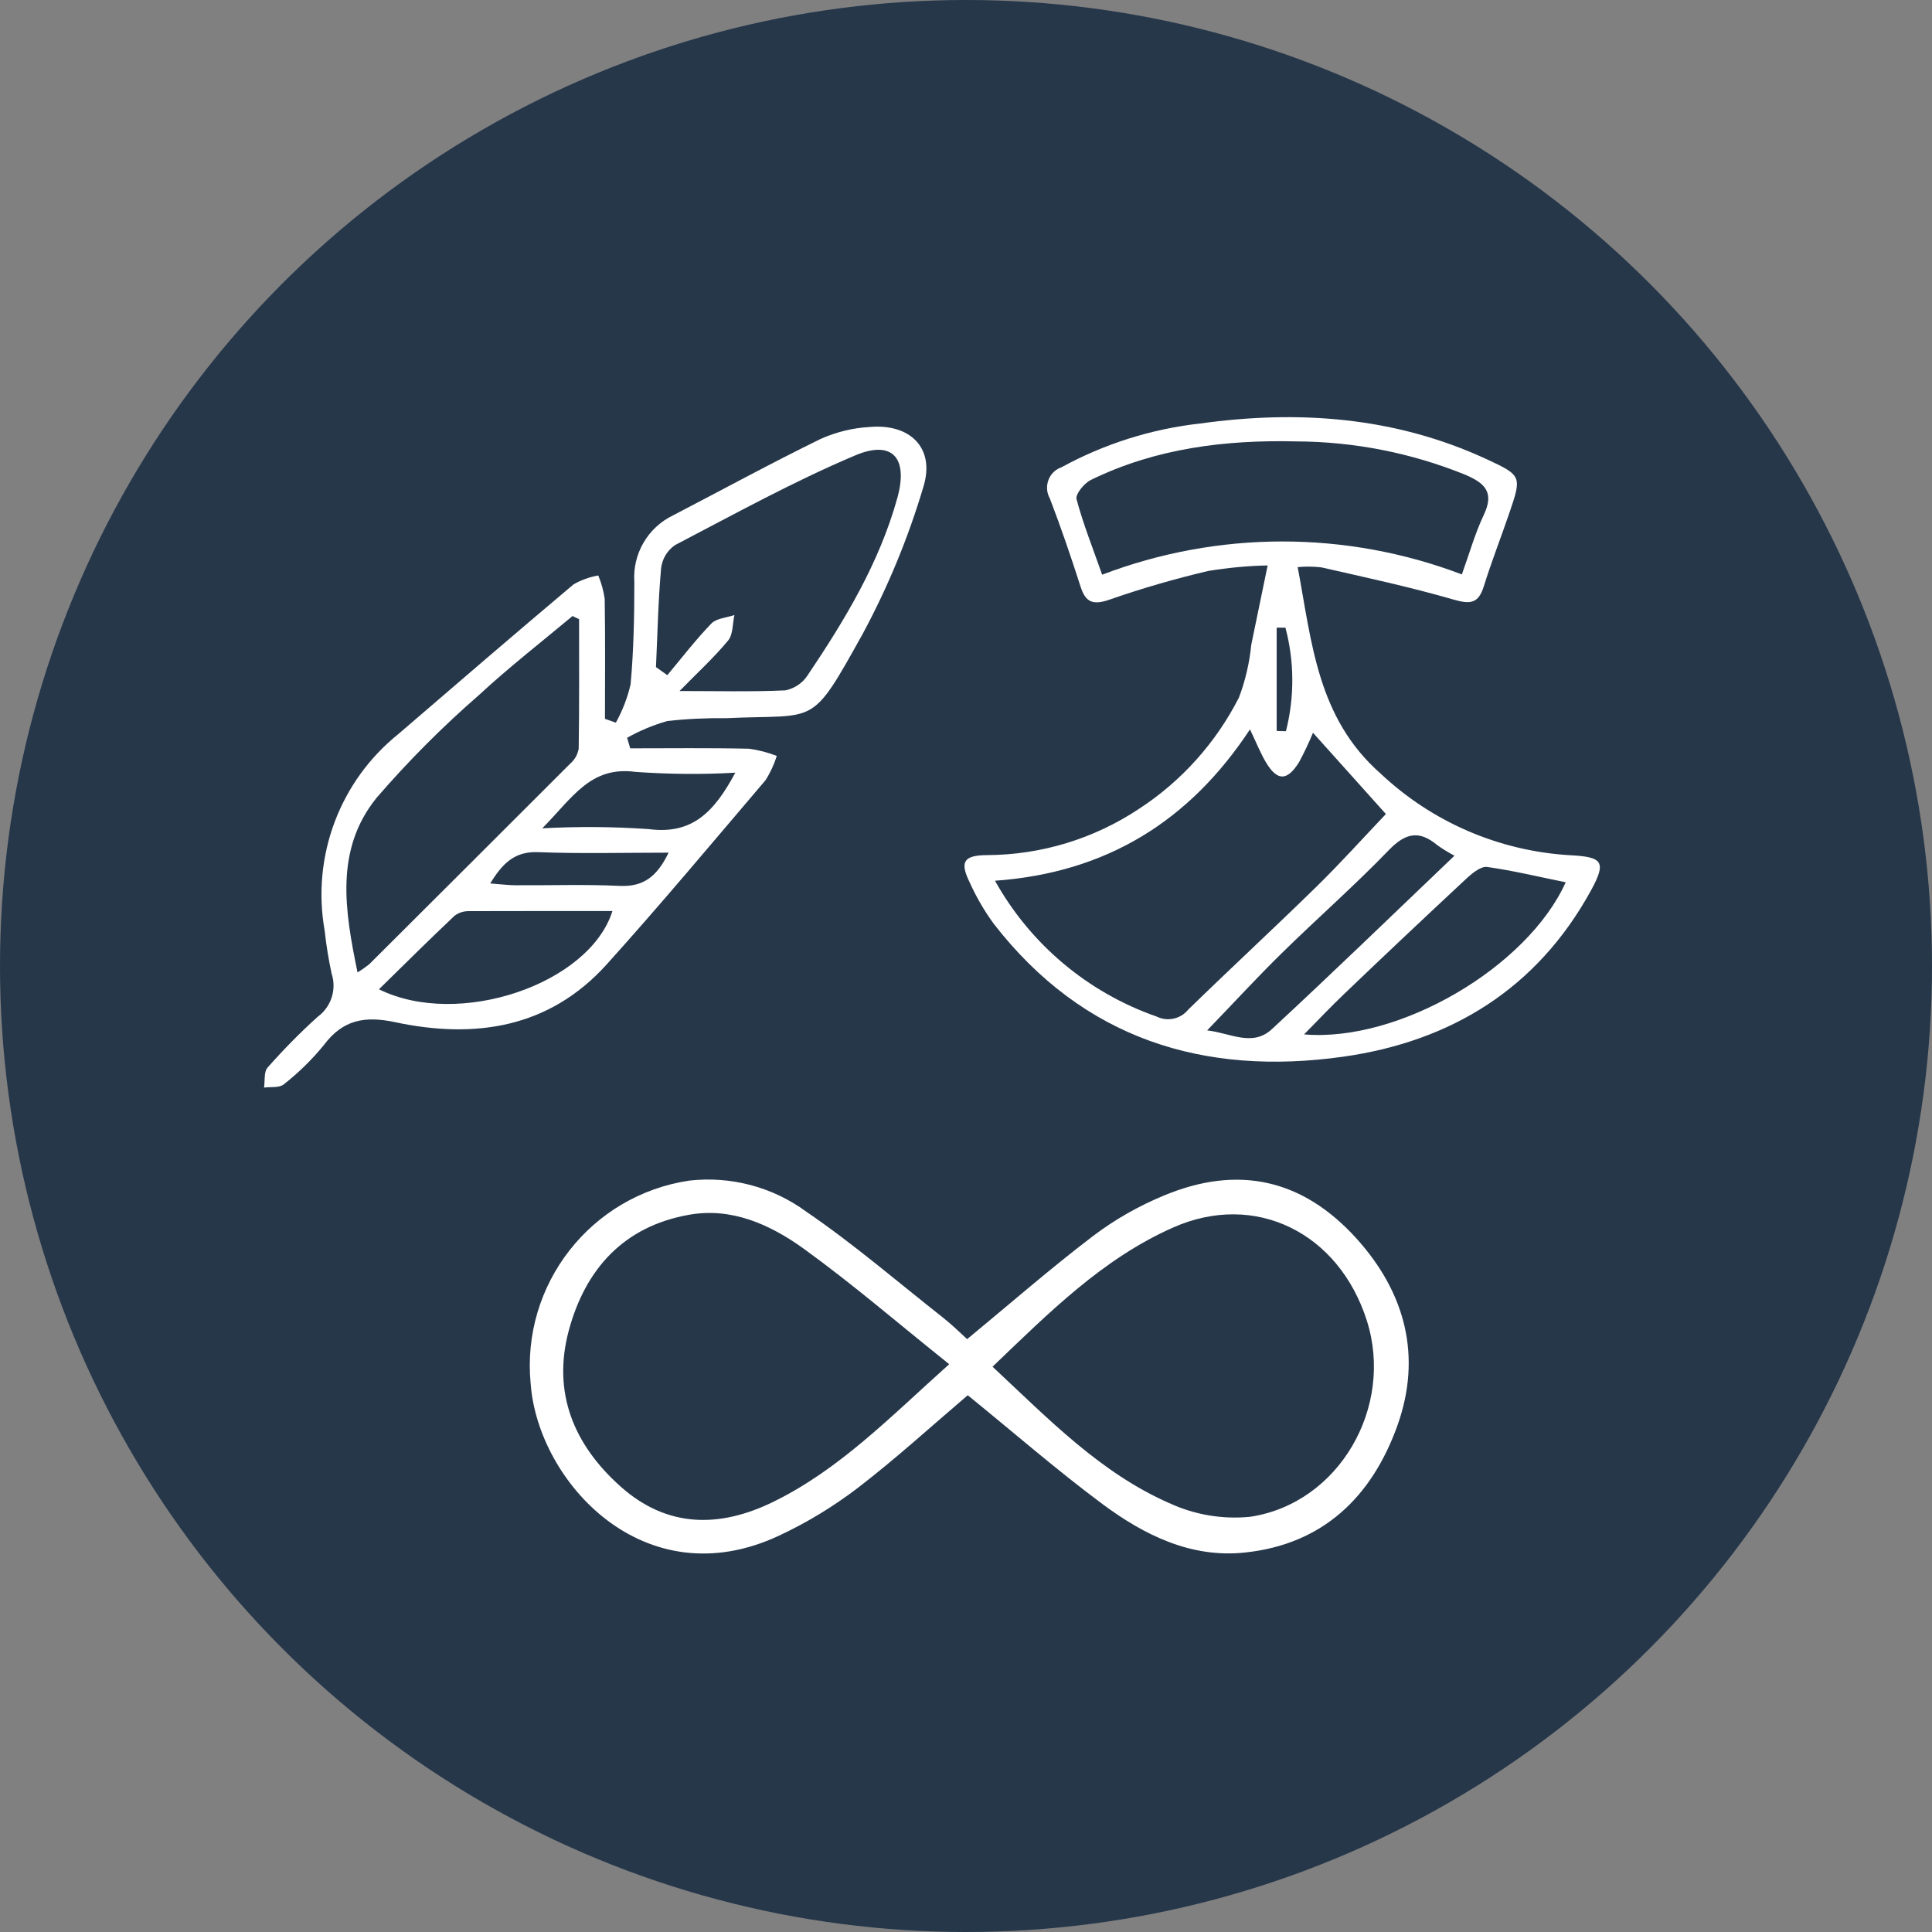 <?xml version="1.0" encoding="UTF-8"?>
<svg id="Labels" xmlns="http://www.w3.org/2000/svg" width="150" height="150" xmlns:xlink="http://www.w3.org/1999/xlink" viewBox="0 0 150 150">
  <rect x="0" y="0" width="150" height="150" fill="#808080" stroke="none"/>
  <defs>
    <style>
      .cls-1 {
        fill: none;
      }

      .cls-2 {
        clip-path: url(#clippath);
      }

      .cls-3 {
        fill: #fff;
      }

      .cls-4 {
        fill: #26374a;
      }
    </style>
    <clipPath id="clippath">
      <rect class="cls-1" x="20.5" y="29.39" width="109.01" height="91.22"/>
    </clipPath>
  </defs>
  <circle id="Ellipse_15" data-name="Ellipse 15" class="cls-4" cx="75" cy="75" r="75"/>
  <g class="cls-2">
    <g id="Group_4632" data-name="Group 4632">
      <path id="Path_2389" data-name="Path 2389" class="cls-3" d="m47.82,56.1c.51-.93.9-1.93,1.14-2.97.24-2.64.29-5.29.29-7.94-.15-2.18,1.04-4.23,3.01-5.18,3.81-1.98,7.59-4.04,11.45-5.93,1.21-.54,2.51-.86,3.83-.93,3.13-.27,5.07,1.64,4.16,4.62-1.18,3.98-2.77,7.83-4.74,11.48-4.09,7.35-3.46,6.17-10.58,6.51-1.52-.02-3.05.05-4.57.22-1.09.31-2.14.75-3.12,1.3.08.27.16.54.24.82,3.08,0,6.15-.04,9.22.03.74.1,1.47.29,2.16.56-.21.66-.5,1.3-.88,1.89-4.08,4.79-8.12,9.63-12.33,14.3-4.47,4.95-10.24,5.8-16.43,4.48-2.35-.5-4.05-.19-5.52,1.77-.92,1.13-1.97,2.16-3.12,3.06-.34.28-1.01.18-1.53.25.08-.53-.02-1.22.27-1.55,1.23-1.39,2.53-2.72,3.91-3.96,1.03-.76,1.47-2.1,1.07-3.33-.24-1.1-.42-2.21-.54-3.33-1.03-5.76,1.16-11.62,5.72-15.28,4.52-3.89,9.04-7.78,13.6-11.62.59-.34,1.24-.57,1.92-.69.24.58.41,1.19.5,1.82.05,3.1.02,6.21.02,9.31.28.1.57.2.85.3m3.12-4.31c.29.21.58.42.87.62,1.13-1.35,2.21-2.76,3.43-4.02.4-.4,1.18-.44,1.78-.65-.15.67-.1,1.51-.49,1.98-1.1,1.33-2.4,2.52-3.77,3.92,2.98,0,5.6.07,8.22-.05.71-.15,1.34-.57,1.73-1.18,2.89-4.29,5.56-8.72,6.96-13.76.86-3.1-.38-4.53-3.28-3.3-4.78,2.02-9.36,4.55-13.98,6.96-.6.41-.99,1.06-1.08,1.78-.23,2.55-.28,5.13-.4,7.69m-5.97-3.72c-.17-.08-.34-.16-.51-.24-2.43,2.03-4.94,3.98-7.26,6.13-2.84,2.47-5.5,5.14-7.96,7.99-3.24,4.02-2.47,8.72-1.47,13.55.31-.19.61-.4.9-.63,5.21-5.19,10.41-10.38,15.61-15.58.35-.3.58-.71.66-1.16.05-3.35.03-6.7.03-10.06m-15.53,28.74c6.19,3.06,16.34-.41,18.12-6.08-3.75,0-7.46,0-11.17.01-.39,0-.78.12-1.09.36-1.96,1.85-3.87,3.75-5.86,5.7m27.66-16.81c-2.58.15-5.17.12-7.74-.06-3.51-.48-4.9,2.01-7.25,4.38,2.75-.15,5.51-.13,8.26.06,3.39.45,5.1-1.34,6.73-4.38m-5.18,6.21c-3.57,0-6.84.09-10.12-.04-1.81-.07-2.75.83-3.73,2.43.79.06,1.34.13,1.91.14,2.71.02,5.43-.08,8.13.05,1.78.08,2.87-.63,3.81-2.58"/>
      <path id="Path_2390" data-name="Path 2390" class="cls-3" d="m75.13,108.33c-2.85,2.43-5.59,4.93-8.53,7.19-1.9,1.45-3.94,2.69-6.1,3.7-10.5,4.93-18.75-4.21-19.3-11.8-.74-7.7,4.68-14.63,12.33-15.76,3.21-.36,6.44.49,9.05,2.4,3.71,2.53,7.13,5.48,10.66,8.26.66.52,1.27,1.12,1.85,1.65,3.33-2.75,6.47-5.49,9.78-8.01,1.69-1.28,3.54-2.33,5.5-3.14,5.74-2.39,10.75-1.3,14.95,3.34,3.78,4.19,5.11,9.14,3.16,14.56-1.99,5.52-5.79,9.19-11.85,9.82-4.18.44-7.81-1.37-11.04-3.77-3.55-2.64-6.9-5.56-10.46-8.45m1.93-2.21c4.35,4.06,8.37,8.24,13.72,10.59,1.97.91,4.14,1.28,6.3,1.06,6.89-1.05,11.16-8.51,9.05-15.2-2.17-6.86-8.68-10.08-15.04-7.26-5.48,2.42-9.64,6.61-14.03,10.81m-3.37-.2c-3.95-3.16-7.51-6.23-11.3-8.97-2.59-1.86-5.58-3.23-8.93-2.62-5.04.91-8.01,4.2-9.3,8.98-1.3,4.85.41,8.9,4.03,12.12,3.59,3.2,7.65,3.23,11.83,1.19,5.14-2.51,9.06-6.56,13.67-10.69"/>
      <path id="Path_2391" data-name="Path 2391" class="cls-3" d="m100.75,44.02c1.1,5.84,1.51,11.71,6.44,16.04,4.01,3.78,9.22,6.02,14.72,6.34,2.53.13,2.83.51,1.61,2.74-4.17,7.6-10.83,11.71-19.22,12.9-10.85,1.53-20.2-1.37-27.14-10.31-.73-1-1.36-2.08-1.87-3.21-.79-1.62-.48-2.12,1.37-2.13,4.19-.02,8.28-1.27,11.77-3.59,3.3-2.15,5.97-5.13,7.76-8.64.5-1.32.82-2.7.96-4.11.4-1.93.8-3.87,1.27-6.15-1.55.03-3.09.18-4.62.43-2.59.61-5.15,1.35-7.67,2.23-1.23.42-1.83.25-2.23-1-.74-2.3-1.52-4.6-2.39-6.86-.46-.82-.17-1.86.65-2.31.08-.04.16-.08.25-.11,3.33-1.82,6.99-2.98,10.77-3.4,7.66-1.06,15.13-.52,22.24,2.77,2.74,1.27,2.74,1.33,1.75,4.22-.64,1.88-1.37,3.73-1.96,5.63-.42,1.36-1.04,1.43-2.36,1.05-3.38-.98-6.83-1.72-10.26-2.5-.61-.07-1.22-.08-1.83-.02m-3.72,12.61c-4.69,7.11-11.13,11.12-19.79,11.74,2.75,4.93,7.21,8.68,12.54,10.54.84.42,1.87.2,2.46-.53,3.29-3.21,6.66-6.32,9.95-9.54,1.88-1.84,3.64-3.8,5.4-5.65-1.84-2.05-3.72-4.15-5.66-6.31-.32.78-.68,1.54-1.08,2.28-.92,1.48-1.69,1.49-2.57.02-.44-.74-.76-1.55-1.24-2.56m16.45-12.04c.58-1.6,1.01-3.15,1.69-4.59.85-1.77.12-2.49-1.47-3.16-4.16-1.68-8.59-2.55-13.08-2.57-5.5-.13-10.91.53-15.94,2.99-.52.25-1.22,1.11-1.12,1.49.52,1.95,1.28,3.84,1.99,5.87,8.99-3.43,18.92-3.44,27.91-.03m8.08,23.91c-2.12-.43-4.1-.91-6.1-1.19-.47-.06-1.1.44-1.53.83-3.22,3-6.42,6.01-9.6,9.06-1,.95-1.94,1.95-3.08,3.11,7.38.63,17.34-5.22,20.31-11.81m-8.63-2.06c-.47-.25-.92-.52-1.35-.83-1.39-1.16-2.45-.95-3.74.38-2.66,2.76-5.56,5.3-8.31,8-1.92,1.88-3.74,3.87-5.81,6.01,1.8.2,3.51,1.3,5.02-.09,4.72-4.37,9.35-8.86,14.18-13.47m-13.8-9.69c.24.01.48.02.72.02.67-2.64.66-5.41-.04-8.04h-.68v8.01Z"/>
    </g>
  </g>
</svg>